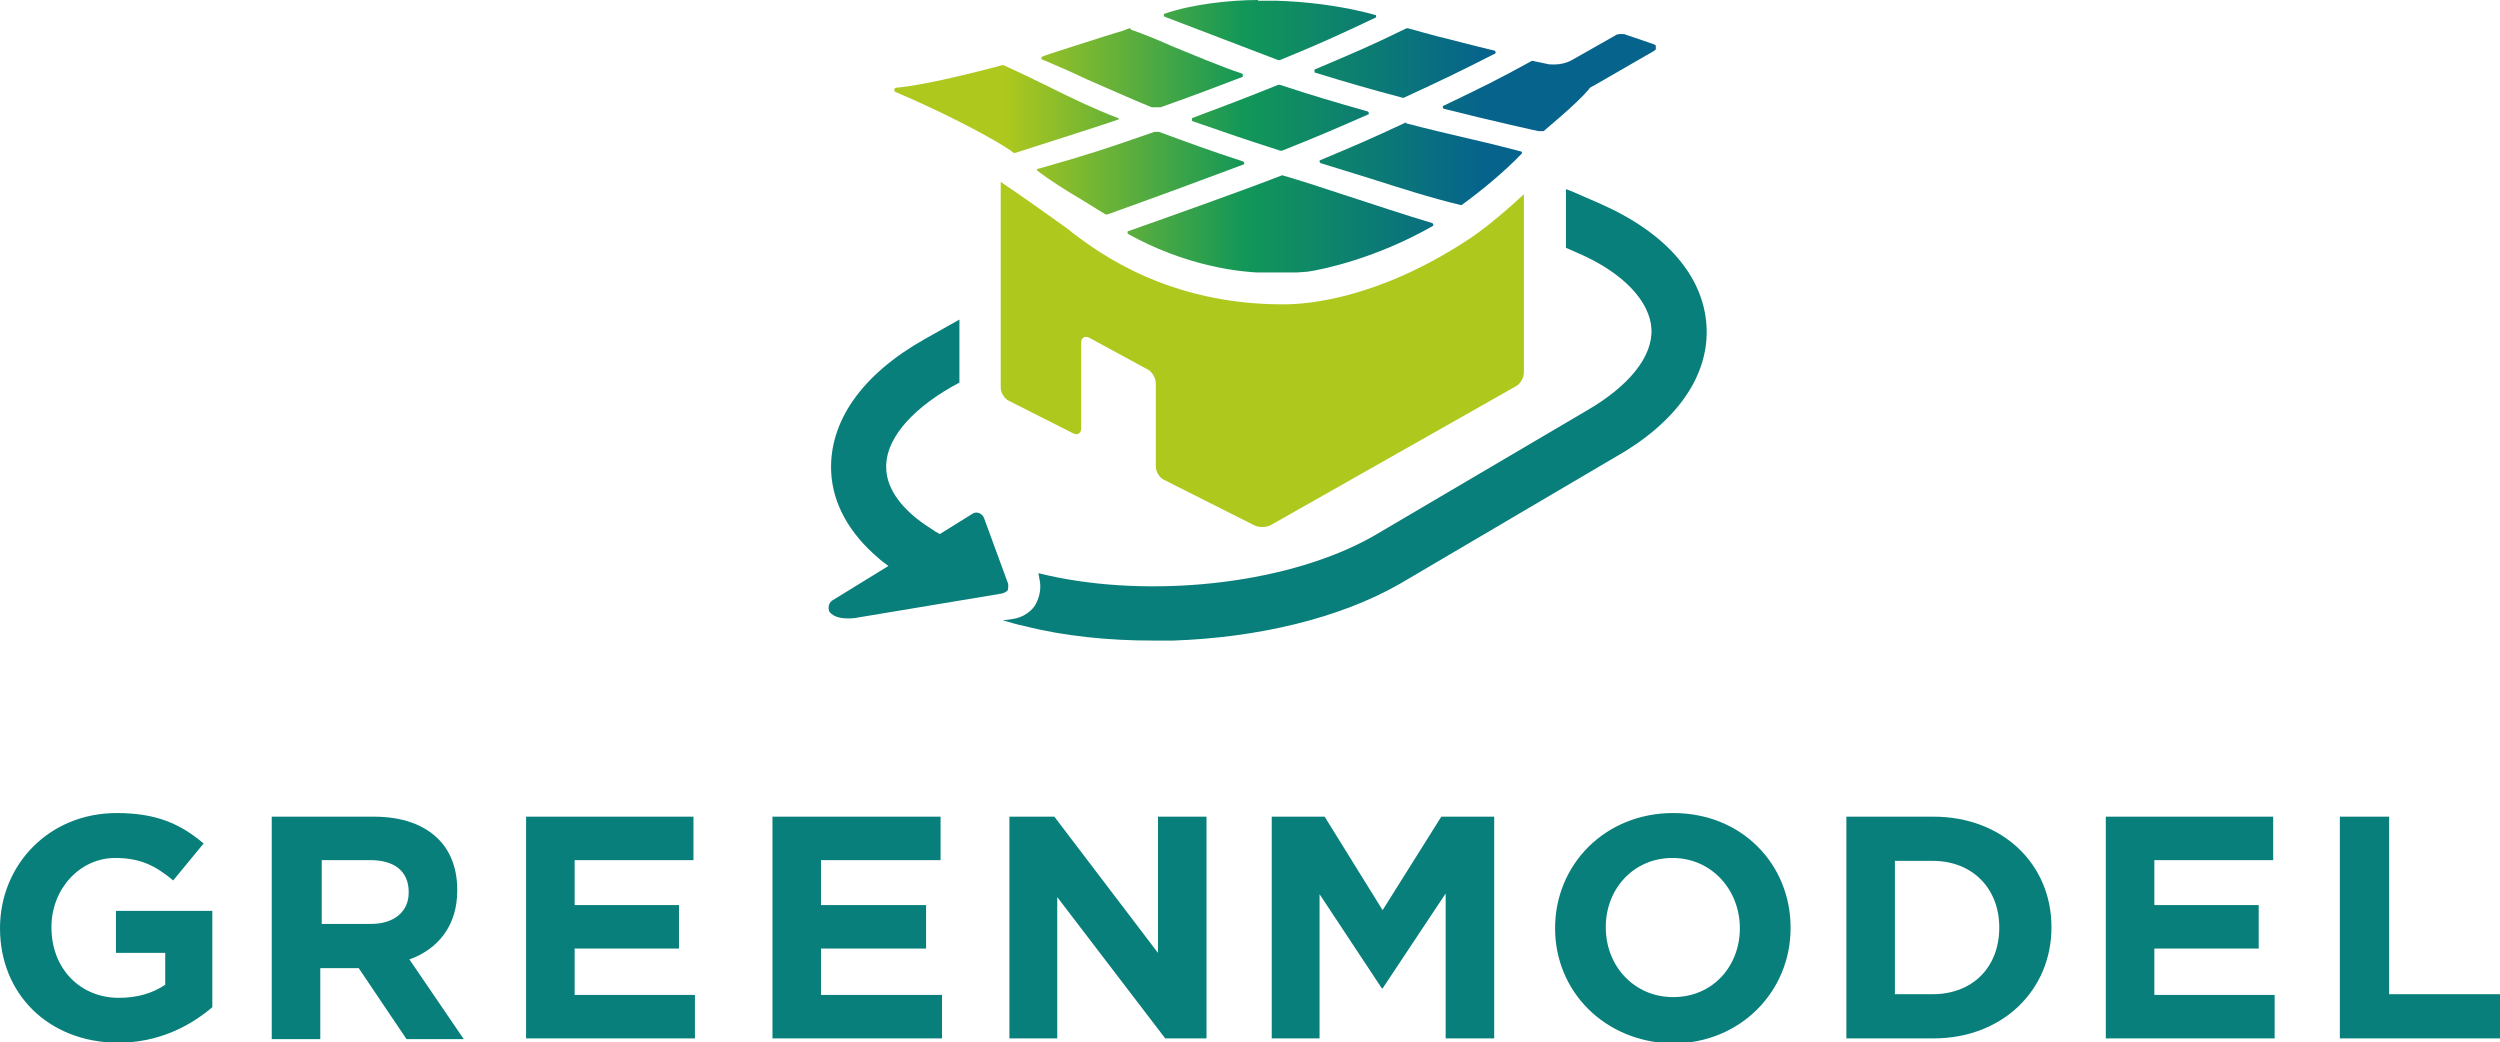 <?xml version="1.0" encoding="utf-8"?>
<!-- Generator: Adobe Illustrator 25.2.1, SVG Export Plug-In . SVG Version: 6.00 Build 0)  -->
<svg version="1.1" id="レイヤー_1" xmlns="http://www.w3.org/2000/svg" xmlns:xlink="http://www.w3.org/1999/xlink" x="0px"
	 y="0px" viewBox="0 0 345 143.8" style="enable-background:new 0 0 345 143.8;" xml:space="preserve">
<style type="text/css">
	.st0{fill:#097F7B;}
	.st1{clip-path:url(#SVGID_2_);fill:url(#SVGID_3_);}
	.st2{clip-path:url(#SVGID_5_);fill:url(#SVGID_6_);}
	.st3{clip-path:url(#SVGID_8_);fill:url(#SVGID_9_);}
	.st4{clip-path:url(#SVGID_11_);fill:url(#SVGID_12_);}
	.st5{clip-path:url(#SVGID_14_);fill:url(#SVGID_15_);}
	.st6{clip-path:url(#SVGID_17_);fill:url(#SVGID_18_);}
	.st7{clip-path:url(#SVGID_20_);fill:url(#SVGID_21_);}
	.st8{clip-path:url(#SVGID_23_);fill:url(#SVGID_24_);}
	.st9{clip-path:url(#SVGID_26_);fill:url(#SVGID_27_);}
	.st10{fill:#AFC81D;}
</style>
<g>
	<path class="st0" d="M83.3,161.7c-1.5-0.4-1.9-0.6-1.9-1.2v0c0-0.4,0.4-0.8,1.1-0.8c0.8,0,1.5,0.3,2.3,0.9l1-1.5
		c-0.9-0.7-2-1.1-3.3-1.1c-1.8,0-3.1,1.1-3.1,2.7v0c0,1.8,1.2,2.3,3,2.7c1.5,0.4,1.8,0.6,1.8,1.1v0c0,0.5-0.5,0.8-1.3,0.8
		c-1,0-1.9-0.4-2.7-1.1l-1.2,1.4c1.1,1,2.4,1.4,3.8,1.4c1.9,0,3.3-1,3.3-2.8v0C86.1,162.8,85.1,162.2,83.3,161.7"/>
	<path class="st0" d="M94.4,163.3c0,1.4-0.7,2.1-1.9,2.1c-1.2,0-1.9-0.8-1.9-2.2v-5.1h-2v5.1c0,2.6,1.5,4,3.9,4c2.4,0,3.9-1.3,3.9-4
		v-5h-2V163.3z"/>
	<path class="st0" d="M102.8,161.7c-1.5-0.4-1.9-0.6-1.9-1.2v0c0-0.4,0.4-0.8,1.1-0.8c0.8,0,1.5,0.3,2.3,0.9l1-1.5
		c-0.9-0.7-2-1.1-3.3-1.1c-1.8,0-3.1,1.1-3.1,2.7v0c0,1.8,1.2,2.3,3,2.7c1.5,0.4,1.8,0.6,1.8,1.1v0c0,0.5-0.5,0.8-1.3,0.8
		c-1,0-1.9-0.4-2.7-1.1l-1.2,1.4c1.1,1,2.4,1.4,3.8,1.4c1.9,0,3.3-1,3.3-2.8v0C105.7,162.8,104.7,162.2,102.8,161.7"/>
	<polygon class="st0" points="107.7,159.9 110.4,159.9 110.4,167.1 112.4,167.1 112.4,159.9 115.1,159.9 115.1,158.1 107.7,158.1 	
		"/>
	<path class="st0" d="M119.6,158.1l-3.8,9h2l0.8-2h3.8l0.8,2h2.1l-3.8-9H119.6z M119.3,163.3l1.2-2.9l1.2,2.9H119.3z"/>
	<rect x="127.4" y="158.1" class="st0" width="2" height="8.9"/>
	<polygon class="st0" points="138.5,163.6 134.4,158.1 132.5,158.1 132.5,167.1 134.5,167.1 134.5,161.4 138.8,167.1 140.5,167.1 
		140.5,158.1 138.5,158.1 	"/>
	<path class="st0" d="M146.4,158.1l-3.8,9h2l0.8-2h3.8l0.8,2h2.1l-3.8-9H146.4z M146.1,163.3l1.2-2.9l1.2,2.9H146.1z"/>
	<path class="st0" d="M160,162.4c0.6-0.4,1.2-0.9,1.2-1.9v0c0-0.6-0.2-1.1-0.6-1.5c-0.5-0.5-1.3-0.8-2.3-0.8h-4.1v8.9h4.3
		c2,0,3.3-0.8,3.3-2.5v0C161.7,163.4,161,162.8,160,162.4 M156,159.9h1.9c0.8,0,1.3,0.3,1.3,0.9v0c0,0.7-0.5,0.9-1.4,0.9H156V159.9z
		 M159.7,164.4c0,0.7-0.5,1-1.4,1H156v-2h2.3C159.3,163.4,159.7,163.8,159.7,164.4L159.7,164.4z"/>
	<polygon class="st0" points="166.2,158.1 164.2,158.1 164.2,167.1 170.6,167.1 170.6,165.3 166.2,165.3 	"/>
	<polygon class="st0" points="175,163.4 179.2,163.4 179.2,161.7 175,161.7 175,159.9 179.8,159.9 179.8,158.1 173.1,158.1 
		173.1,167.1 179.9,167.1 179.9,165.3 175,165.3 	"/>
	<path class="st0" d="M190.7,158.1h-3.7v8.9h2v-2.7h1.5c2,0,3.6-1.1,3.6-3.1v0C194.2,159.4,192.9,158.1,190.7,158.1 M192.2,161.3
		c0,0.8-0.6,1.4-1.6,1.4H189v-2.7h1.5C191.5,159.9,192.2,160.4,192.2,161.3L192.2,161.3z"/>
	<path class="st0" d="M204.2,161.1L204.2,161.1c0-0.9-0.3-1.6-0.8-2.1c-0.6-0.6-1.5-0.9-2.6-0.9h-4.1v8.9h2v-2.9h1.5l1.9,2.9h2.3
		l-2.2-3.2C203.4,163.5,204.2,162.6,204.2,161.1 M202.2,161.2c0,0.8-0.5,1.3-1.5,1.3h-2v-2.6h2C201.6,159.9,202.2,160.3,202.2,161.2
		L202.2,161.2z"/>
	<path class="st0" d="M211.1,158c-2.8,0-4.8,2.1-4.8,4.6v0c0,2.5,2,4.6,4.7,4.6c2.8,0,4.8-2.1,4.8-4.6v0
		C215.8,160,213.9,158,211.1,158 M213.8,162.6c0,1.5-1.1,2.8-2.7,2.8c-1.6,0-2.7-1.3-2.7-2.8v0c0-1.5,1.1-2.8,2.7-2.8
		C212.7,159.8,213.8,161.1,213.8,162.6L213.8,162.6z"/>
	<path class="st0" d="M221.8,158.1h-3.5v8.9h3.5c2.8,0,4.8-2,4.8-4.5v0C226.6,160.1,224.6,158.1,221.8,158.1 M224.5,162.6
		c0,1.6-1.1,2.7-2.7,2.7h-1.5v-5.4h1.5C223.4,159.9,224.5,161,224.5,162.6L224.5,162.6z"/>
	<path class="st0" d="M234.8,163.3c0,1.4-0.7,2.1-1.9,2.1c-1.2,0-1.9-0.8-1.9-2.2v-5.1h-2v5.1c0,2.6,1.5,4,3.9,4s3.9-1.3,3.9-4v-5
		h-2V163.3z"/>
	<path class="st0" d="M243.9,165.4c-1.5,0-2.6-1.3-2.6-2.8v0c0-1.5,1.1-2.8,2.6-2.8c0.9,0,1.6,0.4,2.3,1l1.3-1.4
		c-0.8-0.8-1.8-1.4-3.5-1.4c-2.7,0-4.7,2.1-4.7,4.6v0c0,2.6,2,4.6,4.6,4.6c1.7,0,2.7-0.6,3.7-1.6l-1.3-1.3
		C245.6,165,245,165.4,243.9,165.4"/>
	<polygon class="st0" points="249.7,159.9 252.5,159.9 252.5,167.1 254.4,167.1 254.4,159.9 257.1,159.9 257.1,158.1 249.7,158.1 	
		"/>
	<path class="st0" d="M263.1,161.7c-1.5-0.4-1.9-0.6-1.9-1.2v0c0-0.4,0.4-0.8,1.1-0.8c0.8,0,1.5,0.3,2.3,0.9l1-1.5
		c-0.9-0.7-2-1.1-3.3-1.1c-1.8,0-3.1,1.1-3.1,2.7v0c0,1.8,1.2,2.3,3,2.7c1.5,0.4,1.8,0.6,1.8,1.1v0c0,0.5-0.5,0.8-1.3,0.8
		c-1,0-1.9-0.4-2.7-1.1l-1.2,1.4c1.1,1,2.4,1.4,3.8,1.4c1.9,0,3.3-1,3.3-2.8v0C265.9,162.8,264.9,162.2,263.1,161.7"/>
</g>
<g>
	<path class="st0" d="M235.5,45c-0.4-6.9-5.6-12.9-14.7-16.9l-3.9-1.7c-0.3-0.1-0.5-0.2-0.8-0.3v8.1l1.6,0.7
		c6.3,2.7,10,6.7,10.2,10.5c0.2,3.8-3.1,7.9-9,11.3L189.5,74c-11.3,6.4-29.2,8.5-43.5,5.7c-1-0.2-1.9-0.4-2.7-0.6l0.2,1.1
		c0.2,1.2-0.1,2.4-0.7,3.4c-0.7,1-1.8,1.6-2.9,1.8l-1.5,0.2c1,0.3,2,0.6,3,0.8c0,0,0,0,0,0c5.5,1.4,11.6,2,17.7,2c0.9,0,1.9,0,2.8,0
		c11.5-0.4,22.9-3,31.4-7.9l29.4-17.3C231.3,58.4,235.9,51.9,235.5,45"/>
	<path class="st0" d="M139.1,80.5l-3.3-9c-0.1-0.3-0.4-0.6-0.7-0.7c-0.3-0.1-0.6-0.1-0.9,0.1l-4.5,2.8c-0.4-0.2-0.9-0.5-1.3-0.8
		c-3.8-2.4-6-5.3-6.1-8.2c-0.2-3.8,3.1-7.9,9-11.3l1.1-0.6v-8.7l-4.8,2.7c-8.7,4.9-13.2,11.4-12.9,18.3c0.2,4.4,2.5,8.5,6.5,11.9
		c0.4,0.4,0.9,0.7,1.4,1.1l-7.8,4.8c-0.5,0.4-0.5,1-0.4,1.4c0,0,0.5,1.3,3.5,1l20.4-3.4c0.3-0.1,0.6-0.2,0.8-0.5
		C139.1,81.2,139.2,80.8,139.1,80.5"/>
	<g>
		<defs>
			<path id="SVGID_1_" d="M176.4,11.7c-4.7,1.9-7.1,2.8-11.9,4.6c-0.1,0-0.1,0.1-0.1,0.2c0,0.1,0,0.1,0.1,0.2
				c4.9,1.7,7.2,2.5,12.2,4.1c0,0,0,0,0.1,0c0,0,0,0,0.1,0c4.8-1.9,7.1-2.9,11.9-5c0.1,0,0.1-0.1,0.1-0.2c0-0.1-0.1-0.1-0.1-0.2
				c-4.9-1.4-7.3-2.1-12.2-3.7C176.5,11.7,176.5,11.7,176.4,11.7C176.5,11.7,176.5,11.7,176.4,11.7"/>
		</defs>
		<clipPath id="SVGID_2_">
			<use xlink:href="#SVGID_1_"  style="overflow:visible;"/>
		</clipPath>
		
			<linearGradient id="SVGID_3_" gradientUnits="userSpaceOnUse" x1="-535.028" y1="515.888" x2="-532.91" y2="515.888" gradientTransform="matrix(31.445 0 0 -31.445 16962.185 16238.507)">
			<stop  offset="0" style="stop-color:#AFC81D"/>
			<stop  offset="0.5" style="stop-color:#129758"/>
			<stop  offset="1" style="stop-color:#06638C"/>
		</linearGradient>
		<rect x="164.5" y="11.7" class="st1" width="24.4" height="9.1"/>
	</g>
	<g>
		<defs>
			<path id="SVGID_4_" d="M173.6,0c-3.9,0-9.2,0.6-12.9,1.9c-0.1,0-0.1,0.1-0.1,0.2c0,0.1,0,0.1,0.1,0.2l15.7,6c0,0,0,0,0.1,0
				c0,0,0,0,0.1,0c5.4-2.2,8-3.4,13.3-5.9c0.1,0,0.1-0.1,0.1-0.2c0-0.1-0.1-0.1-0.1-0.1c-4.9-1.4-10.2-1.9-13.8-2c-0.5,0-1,0-1.6,0
				H173.6z"/>
		</defs>
		<clipPath id="SVGID_5_">
			<use xlink:href="#SVGID_4_"  style="overflow:visible;"/>
		</clipPath>
		
			<linearGradient id="SVGID_6_" gradientUnits="userSpaceOnUse" x1="-535.029" y1="516.091" x2="-532.91" y2="516.091" gradientTransform="matrix(31.445 0 0 -31.445 16962.137 16232.749)">
			<stop  offset="0" style="stop-color:#AFC81D"/>
			<stop  offset="0.5" style="stop-color:#129758"/>
			<stop  offset="1" style="stop-color:#06638C"/>
		</linearGradient>
		<rect x="160.5" y="0" class="st2" width="29.4" height="8.3"/>
	</g>
	<g>
		<defs>
			<path id="SVGID_7_" d="M155.9,3.9c0,0-0.4,0.1-0.8,0.3c-1.4,0.4-4.2,1.3-6.7,2.1c-4.7,1.5-4.7,1.5-4.7,1.7c0,0.1,0,0.2,0.1,0.2
				c1.9,0.8,4,1.7,6.3,2.8c3.2,1.4,6.6,2.9,9.3,4c0,0,0,0,0.1,0c0,0,0,0,0.1,0c4.8-1.7,7.2-2.6,11.9-4.4c0.1,0,0.1-0.1,0.1-0.2
				c0-0.1,0-0.1-0.1-0.2c-3.5-1.2-6.5-2.5-9.7-3.8c-1.8-0.8-3.7-1.6-5.7-2.3C156,3.9,155.9,3.9,155.9,3.9
				C155.9,3.9,155.9,3.9,155.9,3.9"/>
		</defs>
		<clipPath id="SVGID_8_">
			<use xlink:href="#SVGID_7_"  style="overflow:visible;"/>
		</clipPath>
		
			<linearGradient id="SVGID_9_" gradientUnits="userSpaceOnUse" x1="-535.028" y1="516.004" x2="-532.91" y2="516.004" gradientTransform="matrix(31.445 0 0 -31.445 16962.217 16235.268)">
			<stop  offset="0" style="stop-color:#AFC81D"/>
			<stop  offset="0.5" style="stop-color:#129758"/>
			<stop  offset="1" style="stop-color:#06638C"/>
		</linearGradient>
		<rect x="143.6" y="3.9" class="st3" width="27.9" height="10.9"/>
	</g>
	<g>
		<defs>
			<path id="SVGID_10_" d="M194.1,3.9c-5.3,2.6-7.3,3.4-12.7,5.7c-0.1,0-0.1,0.1-0.1,0.2c0,0.1,0.1,0.1,0.1,0.2
				c4.9,1.5,7.3,2.2,12.2,3.5c0,0,0,0,0,0c0,0,0.1,0,0.1,0c5.6-2.6,7.3-3.4,12.6-6.1c0.1,0,0.1-0.1,0.1-0.2c0-0.1-0.1-0.1-0.1-0.2
				c-3.4-0.8-5.5-1.4-8-2c-1.2-0.3-2.5-0.7-4-1.1C194.2,3.9,194.2,3.9,194.1,3.9C194.2,3.9,194.2,3.9,194.1,3.9"/>
		</defs>
		<clipPath id="SVGID_11_">
			<use xlink:href="#SVGID_10_"  style="overflow:visible;"/>
		</clipPath>
		
			<linearGradient id="SVGID_12_" gradientUnits="userSpaceOnUse" x1="-535.028" y1="516.015" x2="-532.91" y2="516.015" gradientTransform="matrix(31.445 0 0 -31.445 16962.256 16235.005)">
			<stop  offset="0" style="stop-color:#AFC81D"/>
			<stop  offset="0.5" style="stop-color:#129758"/>
			<stop  offset="1" style="stop-color:#06638C"/>
		</linearGradient>
		<rect x="181.4" y="3.9" class="st4" width="25.1" height="9.6"/>
	</g>
	<g>
		<defs>
			<path id="SVGID_13_" d="M176.9,24.2c-5.1,2-17.5,6.4-21.2,7.7c-0.1,0-0.1,0.1-0.1,0.2c0,0.1,0,0.1,0.1,0.2
				c3.6,2,7.5,3.5,11.5,4.4c3,0.7,6.1,1,9.2,1c1.3,0,2.7-0.1,4-0.2c2.2-0.3,9.6-1.9,17.3-6.3c0.1,0,0.1-0.1,0.1-0.2
				c0-0.1-0.1-0.1-0.1-0.2c-3.7-1.1-8.2-2.6-12.5-4c-3-1-5.8-1.9-8.2-2.6C177,24.2,177,24.2,176.9,24.2
				C177,24.2,176.9,24.2,176.9,24.2"/>
		</defs>
		<clipPath id="SVGID_14_">
			<use xlink:href="#SVGID_13_"  style="overflow:visible;"/>
		</clipPath>
		
			<linearGradient id="SVGID_15_" gradientUnits="userSpaceOnUse" x1="-535.028" y1="515.642" x2="-532.91" y2="515.642" gradientTransform="matrix(31.445 0 0 -31.445 16962.205 16245.447)">
			<stop  offset="0" style="stop-color:#AFC81D"/>
			<stop  offset="0.5" style="stop-color:#129758"/>
			<stop  offset="1" style="stop-color:#06638C"/>
		</linearGradient>
		<rect x="155.6" y="24.2" class="st5" width="42.2" height="13.4"/>
	</g>
	<g>
		<defs>
			<path id="SVGID_16_" d="M194,16.9c-4.7,2.2-7,3.2-11.8,5.2c-0.1,0-0.1,0.1-0.1,0.2c0,0.1,0.1,0.1,0.1,0.2
				c2.2,0.7,4.6,1.4,6.8,2.1c4.1,1.3,8.4,2.7,12.6,3.7c0,0,0,0,0,0c0,0,0.1,0,0.1,0c2.9-2.1,6-4.7,8.3-7.1c0,0,0.1-0.1,0-0.2
				c0-0.1-0.1-0.1-0.1-0.1c-1.2-0.3-3.8-1-6.9-1.7c-3-0.7-6.4-1.5-9-2.2C194.1,16.9,194.1,16.9,194,16.9
				C194.1,16.9,194,16.9,194,16.9"/>
		</defs>
		<clipPath id="SVGID_17_">
			<use xlink:href="#SVGID_16_"  style="overflow:visible;"/>
		</clipPath>
		
			<linearGradient id="SVGID_18_" gradientUnits="userSpaceOnUse" x1="-535.029" y1="515.781" x2="-532.91" y2="515.781" gradientTransform="matrix(31.445 0 0 -31.445 16962.115 16241.432)">
			<stop  offset="0" style="stop-color:#AFC81D"/>
			<stop  offset="0.5" style="stop-color:#129758"/>
			<stop  offset="1" style="stop-color:#06638C"/>
		</linearGradient>
		<rect x="182" y="16.9" class="st6" width="28.1" height="11.4"/>
	</g>
	<g>
		<defs>
			<path id="SVGID_19_" d="M159.3,18.2c-6.3,2.2-9.3,3.2-15.7,5l-0.4,0.1c-0.1,0-0.1,0.1-0.1,0.1c0,0.1,0,0.1,0.1,0.2
				c1.6,1.2,3.6,2.5,5.8,3.8c1.2,0.7,2.4,1.5,3.6,2.2c0,0,0.1,0,0.1,0c0,0,0,0,0.1,0c6.7-2.4,14.3-5.2,18.8-6.9
				c0.1,0,0.1-0.1,0.1-0.2c0-0.1-0.1-0.1-0.1-0.2c-4.9-1.6-7.3-2.5-12.2-4.3C159.4,18.2,159.4,18.2,159.3,18.2
				C159.4,18.2,159.3,18.2,159.3,18.2"/>
		</defs>
		<clipPath id="SVGID_20_">
			<use xlink:href="#SVGID_19_"  style="overflow:visible;"/>
		</clipPath>
		
			<linearGradient id="SVGID_21_" gradientUnits="userSpaceOnUse" x1="-535.028" y1="515.758" x2="-532.91" y2="515.758" gradientTransform="matrix(31.445 0 0 -31.445 16962.225 16242.195)">
			<stop  offset="0" style="stop-color:#AFC81D"/>
			<stop  offset="0.5" style="stop-color:#129758"/>
			<stop  offset="1" style="stop-color:#06638C"/>
		</linearGradient>
		<rect x="143.1" y="18.2" class="st7" width="28.6" height="11.6"/>
	</g>
	<g>
		<defs>
			<path id="SVGID_22_" d="M138.3,9c-9,2.4-13.2,3-14.6,3.1l0,0c-0.2,0-0.3,0.2-0.3,0.3c0,0.1,0.1,0.3,0.2,0.3c0,0,0,0,0,0
				c1.9,0.8,8.5,3.7,14,6.9c0.6,0.4,1.4,0.8,2.3,1.5c0,0,0.1,0,0.1,0c0,0,0,0,0.1,0c7.8-2.5,12.5-4,14.2-4.6c0.1,0,0.1-0.1,0.1-0.1
				v0c0-0.1-0.1-0.1-0.1-0.1c-3.4-1.3-6.5-2.8-9.5-4.3c-2-1-4.1-2-6.3-3C138.4,9,138.4,9,138.3,9C138.4,9,138.3,9,138.3,9"/>
		</defs>
		<clipPath id="SVGID_23_">
			<use xlink:href="#SVGID_22_"  style="overflow:visible;"/>
		</clipPath>
		
			<linearGradient id="SVGID_24_" gradientUnits="userSpaceOnUse" x1="-535.028" y1="515.907" x2="-532.91" y2="515.907" gradientTransform="matrix(31.445 0 0 -31.445 16962.297 16238.07)">
			<stop  offset="0" style="stop-color:#AFC81D"/>
			<stop  offset="0.5" style="stop-color:#129758"/>
			<stop  offset="1" style="stop-color:#06638C"/>
		</linearGradient>
		<rect x="123.4" y="9" class="st8" width="31" height="12.2"/>
	</g>
	<g>
		<defs>
			<path id="SVGID_25_" d="M222.9,4.9l-6,3.4c0,0,0,0,0,0c-0.7,0.4-1.6,0.6-2.4,0.6c-0.4,0-0.8,0-1.1-0.1l-1.9-0.4c0,0-0.1,0-0.1,0
				c-5.3,2.9-6.8,3.6-12.2,6.2c-0.1,0-0.1,0.1-0.1,0.2c0,0.1,0.1,0.1,0.1,0.2c6.3,1.6,13.5,3.2,13.6,3.2c0,0,0,0,0,0
				c0,0,0.1,0,0.1,0c0.2-0.2,4.6-3.8,6.3-5.8c0.1-0.2,0.3-0.4,0.6-0.5l8.5-4.9c0.3-0.2,0.3-0.4,0.3-0.5c0-0.1-0.1-0.3-0.4-0.4
				l-3.8-1.3c-0.2-0.1-0.3-0.1-0.5-0.1C223.5,4.7,223.1,4.7,222.9,4.9"/>
		</defs>
		<clipPath id="SVGID_26_">
			<use xlink:href="#SVGID_25_"  style="overflow:visible;"/>
		</clipPath>
		
			<linearGradient id="SVGID_27_" gradientUnits="userSpaceOnUse" x1="-535.028" y1="515.969" x2="-532.91" y2="515.969" gradientTransform="matrix(31.445 0 0 -31.445 16962.17 16236.2)">
			<stop  offset="0" style="stop-color:#AFC81D"/>
			<stop  offset="0.5" style="stop-color:#129758"/>
			<stop  offset="1" style="stop-color:#06638C"/>
		</linearGradient>
		<rect x="198.9" y="4.7" class="st9" width="29.6" height="13.4"/>
	</g>
	<path class="st10" d="M177.2,42H177c-15.8,0-25.3-7.1-28.9-9.8c-0.2-0.2-0.4-0.3-0.6-0.5c-2.5-1.8-6-4.3-9.4-6.6v28.4
		c0,0.7,0.5,1.5,1.1,1.8l8.9,4.5c0.6,0.3,1.1,0,1.1-0.7V47.3c0-0.7,0.5-1,1.1-0.7l8.1,4.4c0.6,0.3,1.1,1.2,1.1,1.9v11.5
		c0,0.7,0.5,1.5,1.1,1.8l12.5,6.3c0.6,0.3,1.6,0.3,2.2,0l33.9-19.2c0.6-0.3,1.1-1.2,1.1-1.9V26.8c-4.5,4.2-7.4,6.1-7.9,6.4
		C190.3,41.1,180.7,42,177.2,42"/>
</g>
<g>
	<path class="st0" d="M0,128.1L0,128.1c0-8.8,6.8-15.9,16.1-15.9c5.5,0,8.8,1.5,12,4.2l-4.2,5.1c-2.4-2-4.5-3.1-8-3.1
		c-4.9,0-8.8,4.3-8.8,9.5v0.1c0,5.6,3.9,9.7,9.3,9.7c2.5,0,4.6-0.6,6.4-1.8v-4.4h-6.8v-5.8h13.3V139c-3.2,2.7-7.5,4.9-13.1,4.9
		C6.6,143.8,0,137.1,0,128.1"/>
	<path class="st0" d="M37.6,112.7h14c3.9,0,6.9,1.1,8.9,3.1c1.7,1.7,2.6,4.1,2.6,7v0.1c0,4.9-2.7,8.1-6.6,9.5l7.5,11h-7.9l-6.6-9.8
		h-5.3v9.8h-6.7V112.7z M51.2,127.5c3.3,0,5.2-1.8,5.2-4.3v-0.1c0-2.9-2-4.4-5.3-4.4h-6.7v8.8H51.2z"/>
	<polygon class="st0" points="72.6,112.7 95.7,112.7 95.7,118.7 79.3,118.7 79.3,124.9 93.7,124.9 93.7,130.9 79.3,130.9 
		79.3,137.3 95.9,137.3 95.9,143.3 72.6,143.3 	"/>
	<polygon class="st0" points="106.6,112.7 129.8,112.7 129.8,118.7 113.3,118.7 113.3,124.9 127.8,124.9 127.8,130.9 113.3,130.9 
		113.3,137.3 130,137.3 130,143.3 106.6,143.3 	"/>
	<polygon class="st0" points="139.3,112.7 145.5,112.7 159.8,131.5 159.8,112.7 166.5,112.7 166.5,143.3 160.8,143.3 145.9,123.8 
		145.9,143.3 139.3,143.3 	"/>
	<polygon class="st0" points="175.5,112.7 182.8,112.7 190.8,125.6 198.9,112.7 206.2,112.7 206.2,143.3 199.5,143.3 199.5,123.3 
		190.8,136.4 190.7,136.4 182.1,123.4 182.1,143.3 175.5,143.3 	"/>
	<path class="st0" d="M214.6,128.1L214.6,128.1c0-8.8,6.9-15.9,16.3-15.9c9.5,0,16.2,7.1,16.2,15.8v0.1c0,8.7-6.9,15.9-16.3,15.9
		C221.4,143.8,214.6,136.8,214.6,128.1 M240.1,128.1L240.1,128.1c0-5.3-3.9-9.7-9.3-9.7c-5.4,0-9.2,4.3-9.2,9.5v0.1
		c0,5.3,3.9,9.6,9.3,9.6C236.4,137.6,240.1,133.3,240.1,128.1"/>
	<path class="st0" d="M254.8,112.7h12c9.6,0,16.3,6.6,16.3,15.2v0.1c0,8.6-6.7,15.3-16.3,15.3h-12V112.7z M261.5,118.7v18.5h5.2
		c5.5,0,9.2-3.7,9.2-9.2V128c0-5.4-3.7-9.2-9.2-9.2H261.5z"/>
	<polygon class="st0" points="290.6,112.7 313.7,112.7 313.7,118.7 297.3,118.7 297.3,124.9 311.7,124.9 311.7,130.9 297.3,130.9 
		297.3,137.3 313.9,137.3 313.9,143.3 290.6,143.3 	"/>
	<polygon class="st0" points="322.9,112.7 329.7,112.7 329.7,137.2 345,137.2 345,143.3 322.9,143.3 	"/>
</g>
</svg>
